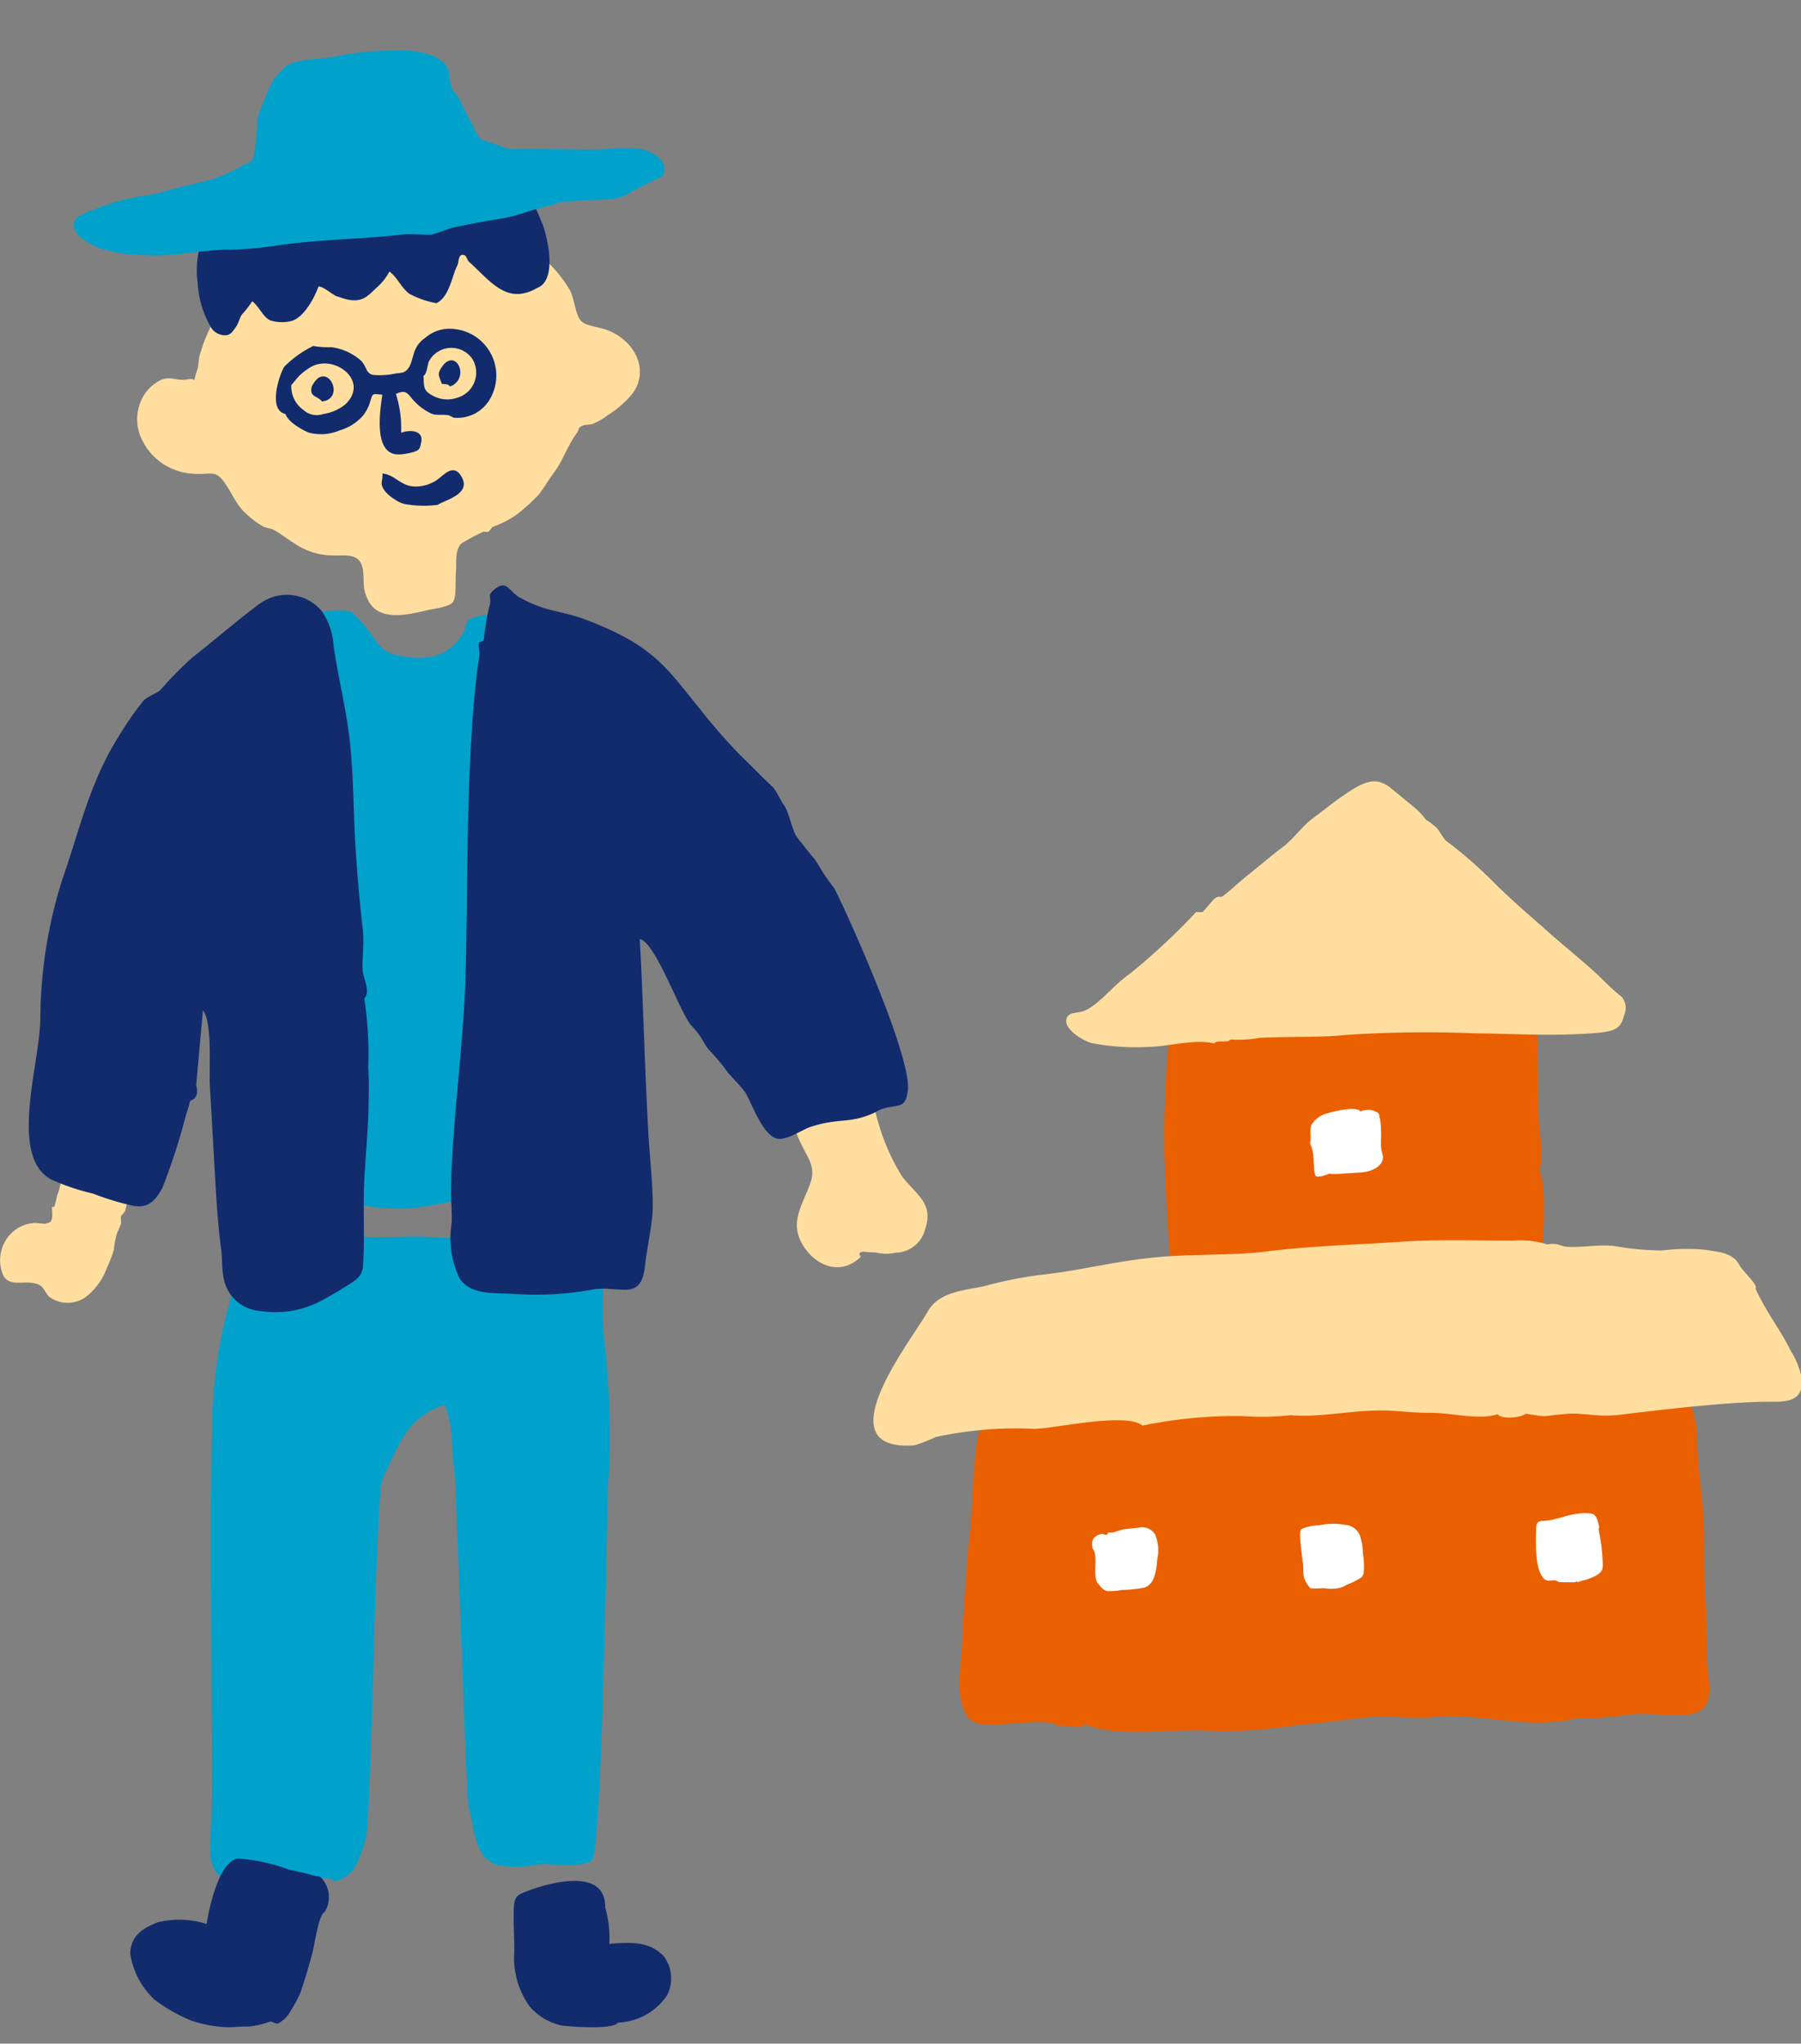 <svg xmlns="http://www.w3.org/2000/svg" xmlns:xlink="http://www.w3.org/1999/xlink" width="104" height="118" viewBox="0 0 104 118"><rect x="0" y="0" width="104" height="118" fill="#808080" stroke="none"/><defs><clipPath id="a"><rect width="104" height="118" transform="translate(329 3349)" fill="#fff" stroke="#707070" stroke-width="1"/></clipPath></defs><g transform="translate(-329 -3349)" clip-path="url(#a)"><g transform="translate(6343.386 9101.915)"><path d="M484.348,106.817a4.507,4.507,0,0,0-1.149-3,73.973,73.973,0,0,1-8.748.015c-1.062-.094-2.369.036-3.652,0a15.52,15.52,0,0,0-2.783-.363c-.411.053-1.061.236-1.477.26a8.951,8.951,0,0,0-2.162.124c-.583.2-.4.51-.639.992a26.505,26.505,0,0,0-1.784,7.229c-.451,2.877-.049,23.026-.217,25.82-.079,1.322-.285,2.63,1.04,3.139.628.241,2.8-.341,3.14.168.866.14-.035-.351,1.043-.059.182-.307,1.7-.433,1.911-.11,1.216-.317,1.367-1.219,1.781-2.368.35-.971.567-19.95.978-20.849.308-.675.7-1.578,1.091-2.241a4.19,4.19,0,0,1,2.5-2.06c.526,1.208.352,2.543.567,3.8.1.606.689,19.043.816,19.439.352,1.094.268,2.824,1.609,3.322a6.559,6.559,0,0,0,2.492-.037c.862-.032,2.378.214,3-.208.661-.446.871-21.1.989-22.156.1-.9.048-2,.073-2.9a51.4,51.4,0,0,0-.349-5.16c-.067-.933-.065-1.863-.069-2.8" transform="translate(-6463.933 -5785.313)" fill="#00a2cc"/><path d="M456.31,99.328a1.716,1.716,0,0,0-1.364-.027,1.318,1.318,0,0,0-.644.709c-.185.589-.126,1.149-.332,1.67-.078.2-.132.539-.217.8-.009.024-.14.016-.146.042a4.261,4.261,0,0,1,.025.544c-.071.3-.035.3-.432.412.024-.007-.564-.052-.541-.055a2.078,2.078,0,0,0-1.778,1.115,2.2,2.2,0,0,0-.066,1.945c.367.6,1.036.295,1.731.414.657.113.582.482.923.8a1.8,1.8,0,0,0,2.1,0,3.682,3.682,0,0,0,1.209-1.664,6.74,6.74,0,0,0,.414-1.084,4.925,4.925,0,0,1,.164-.887c.059-.144.208-.482.248-.6,0-.138-.01-.276-.014-.416.078-.092.157-.184.235-.277.073-.228.107-.5.193-.789.128-.434.47-1.055.266-1.6a2.57,2.57,0,0,0-1.975-1.053" transform="translate(-6465 -5785.726)" fill="#ffde9f"/><path d="M496.372,105.934c-.266-.4.293-.278.615-.259.032,0,.181,0,.318.02a2.4,2.4,0,0,0,1.084,0A1.787,1.787,0,0,0,500.1,104.3c.5-1.428-.532-1.977-1.324-2.982a12.384,12.384,0,0,1-1.523-3.631c-.463-1.263-.752-1.88-1.19-3-.6-1.532-1.536-1.516-2.859-.775-.8.447-1.634.512-1.658,1.55a4.375,4.375,0,0,0,.412,1.321,17.239,17.239,0,0,0,.951,2.585c.359.789.875,1.344.572,2.249-.364,1.084-1.054,2.026-.7,3.1.445,1.355,2.157,2.59,3.59,1.22" transform="translate(-6461.054 -5786.28)" fill="#ffde9f"/><path d="M482.95,139.229c.05-2.382-3.338-1.375-4.4-.979-.675.251-.854.318-.876,1.081-.027.942.044,1.671.026,2.507a4.827,4.827,0,0,0,.883,3.1,3.358,3.358,0,0,0,1.823,1.1c.365.073,3.061.271,3.276-.159a3.567,3.567,0,0,0,2.844-1.572,2.142,2.142,0,0,0-.2-2.273c-.822-.844-1.865-.81-3.136-.7a6.167,6.167,0,0,0-.238-2.1" transform="translate(-6462.392 -5782.011)" fill="#112b6d"/><path d="M468.483,137.61c-.112-.093-.192-.034-.453-.114-.457-.139-.935-.231-1.4-.335a10.071,10.071,0,0,0-2.947-.638c-1.1.179-1.657,2.892-1.8,3.777a5.252,5.252,0,0,0-2.812-.1c-.828.326-1.561.738-1.6,1.806a4.592,4.592,0,0,0,1.41,2.669,9.415,9.415,0,0,0,2.108,1.2,7.247,7.247,0,0,0,2,.382c.384.024.89-.055,1.307-.033a4.779,4.779,0,0,0,1.251-.289c.125-.024.341.164.454.114a1.645,1.645,0,0,0,.714-.7,8.073,8.073,0,0,0,.568-1.035c.277-.8.463-1.433.709-2.34.139-.511.354-2.22.718-2.376a1.656,1.656,0,0,0-.224-1.989" transform="translate(-6464.339 -5782.126)" fill="#112b6d"/><path d="M465.525,52.453c-1.267.4-2.06,1.826-2.73,2.785a9.686,9.686,0,0,0-1.346,2.858c-.079.275-.053.592-.148.862-.334.948.093.4-.56.531-.591.114-1-.23-1.566.048a2.489,2.489,0,0,0-.823.685,2.652,2.652,0,0,0-.327,2.544,3.471,3.471,0,0,0,2.988,2.164c.968.084,1.261-.193,1.7.3.4.441.767,1.33,1.2,1.8a5.524,5.524,0,0,0,1.2.952c.248.117.435.088.67.224.328.192.745.5,1.093.726a4.038,4.038,0,0,0,2.275.724c.706.024,1.563-.182,1.72.812.11.689-.069,1.012.3,1.764.6,1.224,2.183.876,3.349.6.445-.105,1.345-.2,1.551-.488.22-.309.133-1.208.17-1.619.055-.621-.077-1.375.315-1.759A10.944,10.944,0,0,1,477.8,68.3c.08-.049.238.03.32-.019s.2-.253.251-.277a5.892,5.892,0,0,0,1.373-.7,11.131,11.131,0,0,0,1.279-1.157c.258-.317.642-.962.849-1.231.575-.752.756-1.5,1.35-2.322.216-.3-.029-.2.282-.409.147-.1.47-.064.652-.13a3.587,3.587,0,0,0,.81-.469,6.149,6.149,0,0,0,1.47-1.267c.978-1.312.217-3.033-1.451-3.678-.529-.205-1.251-.216-1.545-.565s-.356-1.266-.607-1.724a7.311,7.311,0,0,0-2.287-2.43,13.858,13.858,0,0,0-5.061-2.141c-.889-.144-2.081.124-2.9-.1-.239.3-1.376.3-1.854.369a27.38,27.38,0,0,0-3.817,1.533c-.268.144-1.227.475-1.4.868" transform="translate(-6464.304 -5790.497)" fill="#ffde9f"/><path d="M467.631,59.913c1.191-.127.583-1.817-.2-1.371a1.417,1.417,0,0,0-.4.53c-.128.591.28.48.6.841" transform="translate(-6463.42 -5789.649)" fill="#112b6d"/><path d="M474.367,59.131a.855.855,0,0,0,.4-1.367c-.289-.282-.621-.11-.839.2-.336.473-.181.541-.034,1.012.211.03.382,0,.468.157" transform="translate(-6462.771 -5789.731)" fill="#112b6d"/><path d="M465.695,60.869c.151.462.9.892,1.326,1.076a2.709,2.709,0,0,0,1.793-.116,2.85,2.85,0,0,0,1.346-.839,2.278,2.278,0,0,0,.419-.788c.169-.545.1-.489.713-.437-.124.88-.581,3.621,1.083,3.443a3.5,3.5,0,0,0,.778-.155c.307-.109.311-.2.385-.547.142-.666-.623-.754-1.162-.539a6.493,6.493,0,0,0-.3-2.247c.4-.16.538-.219.883.211a3.239,3.239,0,0,0,1.1.895c.326.163.6.064,1.005.116.156.02.259.133.378.152a2.167,2.167,0,0,0,2.057-1.065,2.7,2.7,0,0,0-2.581-4.059,2.134,2.134,0,0,0-1.156.519,1.517,1.517,0,0,0-.532.6c-.181.348-.215.819-.414,1.112s-.337.293-.75.337a4.342,4.342,0,0,1-1.307.086c-.481-.112-.336-.561-.817-.924a3.215,3.215,0,0,0-1.592-.678,5.014,5.014,0,0,1-1.048-.071,6.1,6.1,0,0,0-1.673,1.2c-.314.515-.944,2.517.07,2.725m7.971-2.2c.23-.146.2-.662.341-.89a1.471,1.471,0,0,1,2.471-.1,1.512,1.512,0,0,1-.846,2.249,1.751,1.751,0,0,1-1.389-.091c-.617-.314-.539-.522-.577-1.165m-7.632.525c.152-.16.33-.418.532-.6a3.546,3.546,0,0,1,.617-.451c1.347-.742,3.395.82,1.964,2.174a2.616,2.616,0,0,1-1.275.553,1.127,1.127,0,0,1-1.145-.239,1.638,1.638,0,0,1-.693-1.441" transform="translate(-6463.6 -5789.89)" fill="#112b6d"/><path d="M473.959,63.934a2.171,2.171,0,0,1-1.455.406c-.747-.084-1.043-.669-1.738-.743.005.559-.181.523.117.99a2.174,2.174,0,0,0,.6.51,1.615,1.615,0,0,0,.528.257,6.313,6.313,0,0,0,1.936.055c.443-.291,1.947-.615,1.386-1.616-.453-.807-1.005-.126-1.379.143" transform="translate(-6463.062 -5789.173)" fill="#112b6d"/><path d="M480.95,50.94a12.858,12.858,0,0,0-2-3.489,5.846,5.846,0,0,0-2.969-1.5,11.177,11.177,0,0,0-1.272-.2,6.428,6.428,0,0,0-1.717-.081c-.069.226-.775.1-1.025.149a9.754,9.754,0,0,0-1.106.378c-.42.16-.867.249-1.328.414a6.561,6.561,0,0,0-1.92,1.079c-.268.217-.412.564-.72.784-.38.273-.673.1-1.124.043-.06-.009-.623-.145-.685-.141a4.466,4.466,0,0,0-3.162,2.163,5.411,5.411,0,0,0-.891,3.79,5.7,5.7,0,0,0,.809,2.611.942.942,0,0,0,.609.374c.466.086.576-.185.783-.454.134-.174.235-.573.363-.741a5.925,5.925,0,0,0,.588-.754c.4.311.638.942,1.054,1.111a2.308,2.308,0,0,0,1.21.03c.684-.2,1.27-1.212,1.56-1.991.246-.038.85.508,1.069.57.161.045.448.154.671.193.8.141,1.089-.2,1.6-.684a3.317,3.317,0,0,0,.757-.944c.491.371.656.916,1.154,1.285a5.136,5.136,0,0,0,1.562.541c.589-.294.8-1.073,1.065-1.863.011-.034.147-.334.159-.369.064-.189.046-.558.283-.557.263,0,.216.26.386.414,1.242,1.119,2.175,2.5,3.913,1.5,1.162-.436.64-2.768.33-3.667" transform="translate(-6464.001 -5790.886)" fill="#112b6d"/><path d="M484.822,47.028c-1.645-.008-3.056-.057-4.686-.035a3.48,3.48,0,0,1-.507-.022,3.54,3.54,0,0,1-.759-.245c-.876-.286-.923-.239-1.216-.833-.315-.643-.63-1.239-.924-1.849-.083-.172-.376-.442-.416-.584-.249-.894.047-1.24-.921-1.773a4.8,4.8,0,0,0-2.226-.379,17.326,17.326,0,0,0-3.351.294c-.969.249-2.125.106-3.029.571a6.021,6.021,0,0,0-.756.818,4.513,4.513,0,0,0-.207.412,7.856,7.856,0,0,0-.408.987,5.694,5.694,0,0,0-.309.829,14.341,14.341,0,0,1-.225,2.244c-.16.389-.378.337-.654.494a8.944,8.944,0,0,1-2.779,1.047c-.834.164-1.7.476-2.585.647a12.186,12.186,0,0,0-3.014.765c-.361.183-1.442.384-1.35,1.037.091.635.922,1,1.368,1.218a7.688,7.688,0,0,0,2.539.437c1.734.167,3.6-.339,5.147-.3a21.661,21.661,0,0,0,2.8-.262c2.328-.336,4.914-.357,7.089-.611.544-.062,1.355.025,1.717,0a10.861,10.861,0,0,0,1.071-.366c1.214-.275,1.982-.393,3.083-.582.862-.149,1.659-.51,2.667-.728.3-.066.953-.348,1.045-.2,1.307-.28,2.664.1,3.574-.535a16.283,16.283,0,0,1,1.456-.744c.31-.169.532-.157.544-.559a.687.687,0,0,0-.241-.625c-.757-.93-2.455-.632-3.541-.581" transform="translate(-6464.626 -5791.304)" fill="#00a2cc"/><path d="M480.535,71.173c-.82-.069-2.992-.337-3.764.173-.183.122-.154.508-.274.713-.828,1.408-2.117,1.685-3.777,1.338-.873-.183-1.07-.547-1.615-1.273a7.469,7.469,0,0,0-.824-.993c-.729-.58.111-.151-.621-.325a5.822,5.822,0,0,0-2.207.292c-.259.047-.944.076-1.3.162-2.34.559-4.447,2.878-5.342,4.925-.191.436-.682,1.172-.858,1.531s4.544,16.632,5.2,16.433c.466,1.965,1.133,3.877,1.6,5.834.259,1.09.125,2.454.509,3.369.4.965,1.807,1.283,2.609,1.506a5.935,5.935,0,0,0,1.389.385,16.436,16.436,0,0,0,2.01.088,24.3,24.3,0,0,0,4.678-.992c1.173-.293,2.454-.427,3.289-.657.663-.182,1.295-.593,1.925-.807,1.588-.541,2.421-1.772,2.6-3.991a6.736,6.736,0,0,0-.284-2.416c-.1-.38-.168-1.4-.274-2.034a7.718,7.718,0,0,1-.269-2.184c.1-1.5-2.857-5.588-1.651-6.023.587-.211-1.149-14.921-2.74-15.054" transform="translate(-6464.1 -5788.464)" fill="#00a2cc"/><path d="M453.5,103.76a12.867,12.867,0,0,0,2.347.783,15.167,15.167,0,0,0,2.231.684c.864.2,1.328-.2,1.759-1a35.255,35.255,0,0,0,1.361-4.194,8.712,8.712,0,0,0,.248-.849q.548-.176.351-.9.066-.719.129-1.438l.26-2.876c.556.637.348,3.473.4,4.323q.179,3.148.361,6.294c.059,1.028.18,2.374.294,3.175.059.418.03,1.069.126,1.542a2.293,2.293,0,0,0,2.045,2.005,5.685,5.685,0,0,0,3.857-.721c.453-.239.915-.522,1.364-.809.782-.5.79-.651.829-1.692.052-1.368-.026-2.741.033-4.108.053-1.241.218-3.04.242-4.048.025-1.057.052-1.694-.005-2.679a21.275,21.275,0,0,0-.228-3.984c.386-.394-.067-1.155-.1-1.658s.107-1.576.013-2.343c-.169-1.388-.363-3.6-.452-5.28-.1-1.988-.09-4-.346-5.977-.222-1.7-.645-3.4-.882-5.059a3.941,3.941,0,0,0-.713-2.073,2.638,2.638,0,0,0-3.3-.561c-.487.237-3.695,2.942-4.166,3.286a20.969,20.969,0,0,0-1.823,1.857c-.192.188-.8.4-1,.641a18.927,18.927,0,0,0-1.44,2.085c-1.682,2.682-2.273,5.517-3.224,8.2a27.057,27.057,0,0,0-1.273,7.957c.018,2.609-1.91,8.143.7,9.419" transform="translate(-6464.854 -5788.539)" fill="#112b6d"/><path d="M496.46,86.883c.137.253-.505-.668-.482-.636-.12-.161-.527-.875-.651-1.016-.325-.367-.686-.853-.96-1.194-.3-.368-.481-1.5-.771-1.873-.172-.221-.458-.872-.655-1.055-.693-.651-1.255-1.24-1.846-1.809a31.859,31.859,0,0,1-2.3-2.625c-1.97-2.4-2.666-3.751-6.816-5.284-.471-.174-.972-.274-1.509-.42a7.221,7.221,0,0,1-2.242-.866c-.558-.4-.681-.922-1.316-.428-.535.417-.158.427-.321.976a14.168,14.168,0,0,0-.332,1.965c-.019.12-.265.071-.284.224-.025.212.061.437.037.649s-.106.7-.107.708c-.684,5.459-.552,12.247-.692,17.681-.1,3.948-.8,8.833-.844,12.451-.007.622.068,1.456.038,1.957a5.4,5.4,0,0,0,.443,3.175c.673,1.051,2.108.832,3.187.924a18.275,18.275,0,0,0,4.558-.265c1.51-.23,2.748.712,2.971-1.333.111-1.01.441-2.52.449-3.323.014-1.435-.167-2.9-.249-4.335-.212-3.683-.3-7.813-.5-11.234.914.15,2.377,4.4,3.012,5.025a4.385,4.385,0,0,1,.318.373c.25.291.409.69.65.977a12.685,12.685,0,0,1,.955,1.116c.325.488,1.022,1.057,1.277,1.566.372.739.982,2.364,1.776,2.473.536.075,1.415-.539,1.89-.693,1.615-.526,2.177-.168,3.563-.763.123-.053.391-.217.542-.265.934-.3,1.363.042,1.5-1.067.243-1.972-3.651-10.572-4.29-11.756" transform="translate(-6462.71 -5788.588)" fill="#112b6d"/><path d="M585.192,123.581a22.042,22.042,0,0,0,3.119-.224c1.21-.113,2.1.1,3.29.009,1.838-.136,1.261-1.9,1.185-3.095-.089-1.39.016-2.125-.1-3.6-.085-1.1-.051-2.512-.064-3.827-.018-1.774-.367-3.493-.4-5.267-.013-.656-.1-1.835-.53-2.175-.972-.766-2.984-.546-4.206-.591a20.643,20.643,0,0,1-3.259-.379c-1.745-.339-3.622.131-5.388.086a18.125,18.125,0,0,0-3.834.358c-.574.1-2.485.135-2.758.538-.553-.2-.632.077-1.032.126a7.609,7.609,0,0,0-1.129-.27c-.781-.043-1.515-.064-2.289-.158a18.111,18.111,0,0,0-4.619.22,29.414,29.414,0,0,1-6.266.6c-1.43-.037-3.379-.453-4.774-.124-1.519.359-1.486,1.717-1.622,2.85-.143,1.187-.152,2.872-.251,3.817-.239,2.28-.388,4.57-.495,6.871-.052,1.111-.344,2.579.07,3.646.4,1.037.984.907,1.732.944.65.033,3.476-.4,3.73.1.44-.134,1.32.234,1.527-.113,2.34.848,4.87.158,7.663.4a32.166,32.166,0,0,0,4.838-.383c1.519-.092,3.25-.42,4.72-.488a27.505,27.505,0,0,0,2.761.071c2.48-.382,5.627.775,8.383.065" transform="translate(-6508.606 -5777.277)" fill="#ea6000"/><path d="M599.989,119.217c.264.022.666.018.982.012v-.061l.124.059a1.657,1.657,0,0,1,.427-.131,4.784,4.784,0,0,0,.528-.205c.456-.236.5-.405.463-.889a10.689,10.689,0,0,0-.184-1.585c-.047-.177-.052-.31-.007-.344-.057-.235-.115-.673-.384-.79a2.473,2.473,0,0,0-.921,0,4.611,4.611,0,0,0-.855.2c-.173.043-.448.117-.611.15a2.884,2.884,0,0,1-.4.05c-.4.022-.463.076-.476.472-.026.813-.073,2.238.39,2.8.252.306.348.126.739.17a1.272,1.272,0,0,0,.186.088" transform="translate(-6524.355 -5780.788)" fill="#fff"/><path d="M578.867,119.347a1.732,1.732,0,0,0,.339.525,5.705,5.705,0,0,0,.793-.008,2.1,2.1,0,0,0,1.047-.058,3.052,3.052,0,0,0,.3-.16,3.013,3.013,0,0,0,.608-.288c.152-.09.246-.1.325-.354a4.321,4.321,0,0,0-.047-1.147,3.226,3.226,0,0,0-.141-.925.962.962,0,0,0-.887-.72,3.906,3.906,0,0,0-1.52.03,2.561,2.561,0,0,0-1,.211c-.2.161.047,1.453.055,1.832.09.191,0,.745.121,1.062" transform="translate(-6517.917 -5781.082)" fill="#fff"/><path d="M561.212,119.653c.178.2.317.426.561.479a3.2,3.2,0,0,0,.84-.06,7.426,7.426,0,0,0,1.3-.134c.64-.187.7-1.01.766-1.662a2.4,2.4,0,0,0-.126-1.409.877.877,0,0,0-.952-.391c-.267.027-.556.056-.857.094-.124.016-.487.144-.606.181a2.052,2.052,0,0,1-.311.007c-.016.137-.088.17-.213.1l-.154-.028c-.455.132-.611.328-.521.809.009.045.1.185.112.239.156.517-.08,1.24.158,1.78" transform="translate(-6512.235 -5781.183)" fill="#fff"/><path d="M584.2,71.348c-.982-.108-1.951-.056-3.292-.1a1.525,1.525,0,0,1-1.223.117c-.263.518-1.689-.246-1.989.247l-1.062-.183c-.262.426-2.965.145-3.554.2a29.354,29.354,0,0,0-4.39.331c-1.6.434-1.295,1.287-1.447,2.569a60.239,60.239,0,0,0-.036,9.127c.062,1.627.229,3.272.3,5.106A8.264,8.264,0,0,1,567.4,90.3c-.084.675-.338.657.624.819a22.908,22.908,0,0,0,3.312.134c.919.026,1.409.23,2.209.217,1.074-.018,2.855-.212,3.846-.193,1.121.022,1.7-.118,2.792-.147,1.308-.035,2.612-.1,3.919-.166.422-.021.85-.058,1.272-.064.559-.008,1.256.354,1.667.353a4.382,4.382,0,0,0,2.477-1.3c.2-.534-.472-.982-.569-1.4a7.842,7.842,0,0,1-.092-2.111c.035-1.177.164-2.392.1-3.569-.015-.3-.068-1.336-.262-1.483.32-1.14-.056-2.346-.046-3.66,0-.637-.009-2.428-.058-3.248a4.977,4.977,0,0,0-.24-2.042c-.711-1.5-2.766-.938-4.15-1.09" transform="translate(-6514.202 -5766.664)" fill="#ea6000"/><path d="M589.607,64.373c-.955-.917-1.984-1.715-3.085-2.693-.961-.855-2.256-1.955-3.21-2.931a24.783,24.783,0,0,0-2.683-2.323c-.084-.064-.422-.623-.519-.728-.029-.031-.773-.655-.543-.369a4.468,4.468,0,0,0-.794-.853c-.489-.4-.95-.787-1.345-1.1-.756-.6-1.377-.434-2.384.222-.848.553-1.413,1.039-2.068,1.518-.677.495-1.1,1.187-1.808,1.717-.622.465-1.334,1.081-1.988,1.595-.374.294-.946.838-1.4,1.183-.2.152-.229-.084-.581.232l-.612.713-.377-.005A38.28,38.28,0,0,1,562.4,64.1c-.94.639-1.755,1.749-2.589,2.128-.455.206-1.135.028-1.1.671.025.451.861,1.031,1.431,1.209a13.632,13.632,0,0,0,3.522.219c1.021-.046,2.58-.453,3.574-.189.217-.238.741.012.958-.227a7.141,7.141,0,0,0,1.7-.1c1.653-.079,3.629-.01,5.012-.169a69.755,69.755,0,0,1,7.406-.09c2.362.027,4.1.155,6.436.021,1.633-.1,1.967-.221,2.178-1.074a1.022,1.022,0,0,0-.123-1.035,13.4,13.4,0,0,1-1.2-1.094" transform="translate(-6511.525 -5760.804)" fill="#ffde9f"/><path d="M581.231,92.279a5.1,5.1,0,0,0-1.911-.224c-1.762.012-4.415-.081-6.48.062-2.206.153-5.388.246-7.842.568-1.764.232-4.272.132-6.314.328-2.45.235-4.246.727-6.335.976a22.433,22.433,0,0,0-3.38.629c-1.141.322-2.832.274-3.535,1.551-.844,1.532-6.092,8.094-.769,7.705a7.464,7.464,0,0,0,1.241-.478,21.921,21.921,0,0,1,5.729-.471c1.244-.04,5.265-.965,6.216-.189a26.92,26.92,0,0,1,5.72-.554,15.221,15.221,0,0,0,2.836-.048c1.873.163,3.751-.375,5.885-.253.333.019,1.454.128,2.083.117,1.282-.022,2.81.442,3.988.085.22.319,1.375.185,1.606-.027.134-.005.745.13,1.073.134.083,0,.845-.094,1.243-.128,1.01-.088,1.868.2,3.081.055,2.246-.271,5.831-.709,8.311-.755,1.023-.019,2.283.171,2.264-1.213a4.515,4.515,0,0,0-.673-1.748c-.538-1.146-1.348-2.107-2.027-3.584.206-.16-.735-.987-.925-1.354-.383-.739-1.285-.759-1.978-.88a11.4,11.4,0,0,0-2.47.041,15.793,15.793,0,0,1-2.768-.257c-.886-.109-1.84.1-2.736.046-.351-.019-.561-.261-1.132-.133" transform="translate(-6506.26 -5773.338)" fill="#ffde9f"/><path d="M581.472,84.591c.131-.005.64-.04.953-.061.433-.031,1.078-.243,1.214-.716.072-.253-.053-.438-.074-.614-.046-.4.014-.817-.023-1.221a2.72,2.72,0,0,0-.074-.616c-.046-.163.011-.158-.1-.277a1.086,1.086,0,0,0-1.013-.072c-.191-.373-1.96.071-2.236.227a1.581,1.581,0,0,0-.543.471c-.214.318-.02.78-.131,1.138a2.184,2.184,0,0,1,.2.794c.026.191.012.985.145,1.1.111.1.678-.081.733-.137a4.618,4.618,0,0,0,.948-.018" transform="translate(-6518.186 -5769.752)" fill="#fff"/></g></g></svg>